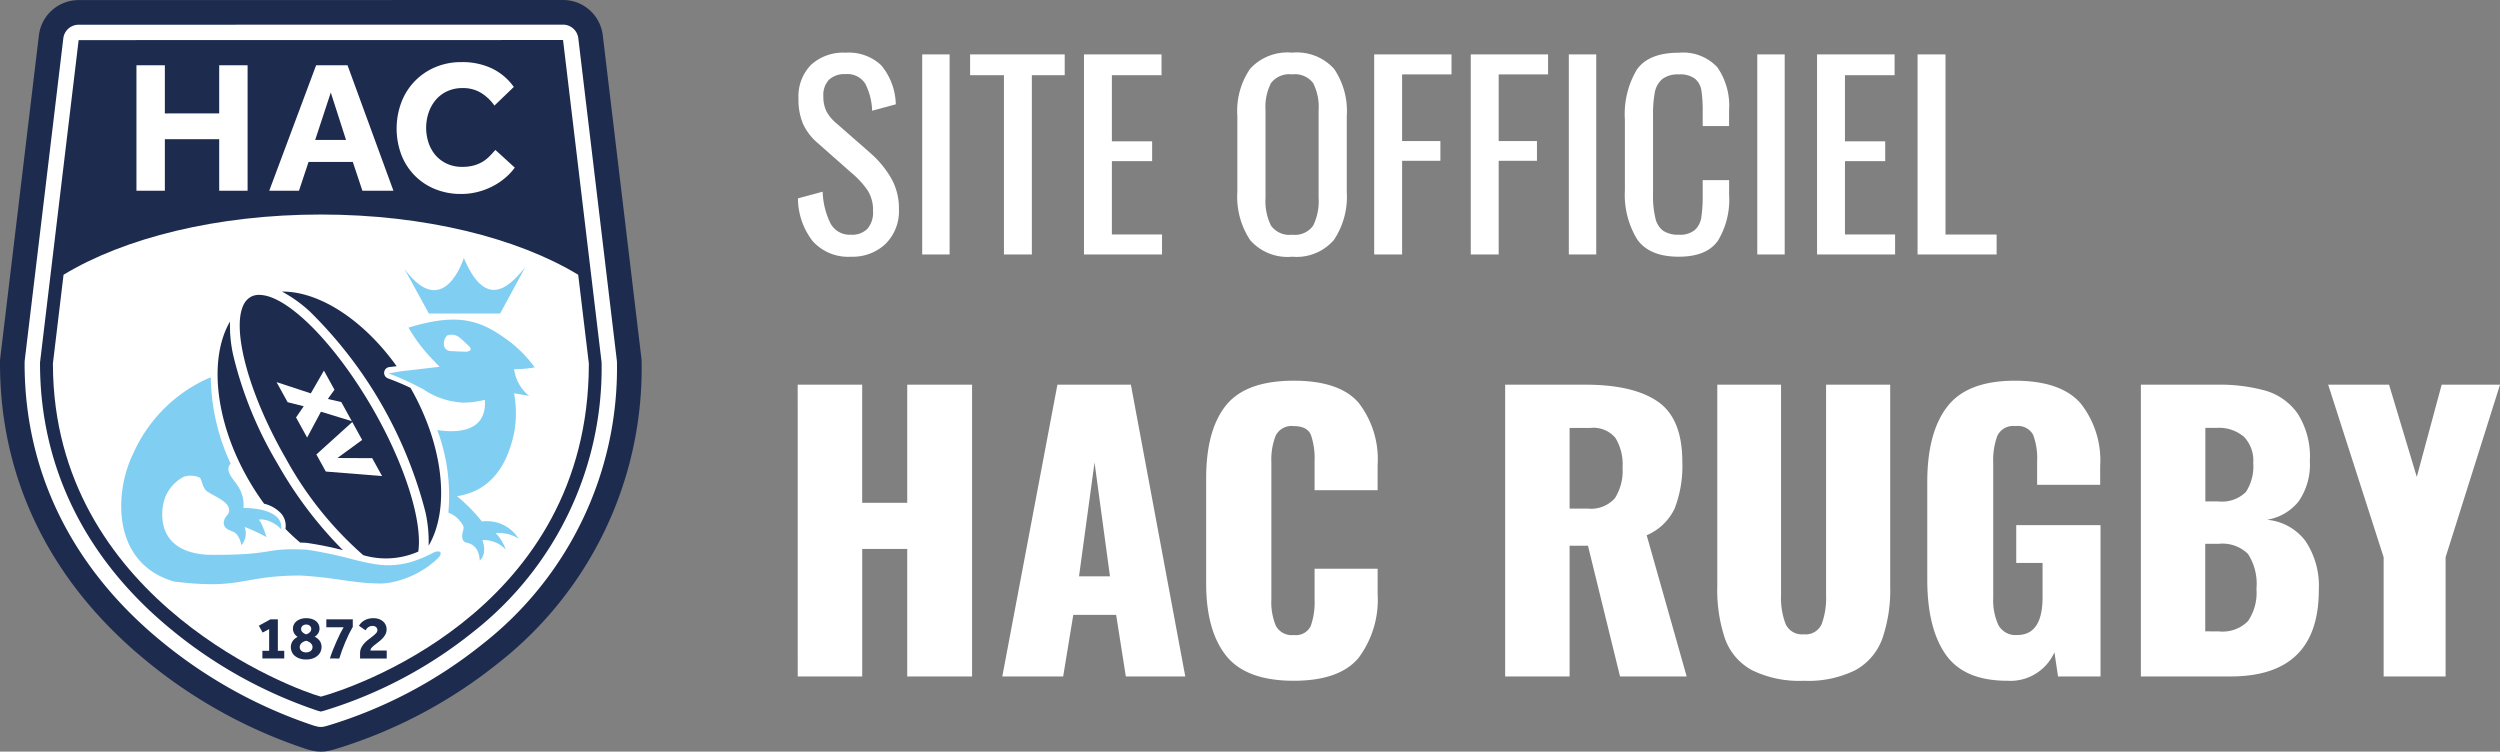 <svg xmlns="http://www.w3.org/2000/svg" width="242.923" height="73.031" viewBox="0 0 242.923 73.031"><rect x="0" y="0" width="242.923" height="73.031" fill="#808080" stroke="none"/><defs><style>.a{fill:#fff;}.b{fill:#1d2b4f;}.c{fill:#81cef3;}</style></defs><path class="a" d="M-52.776.216A4.624,4.624,0,0,1-56.508-1.3a6.812,6.812,0,0,1-1.428-4.152l2.4-.648A7.491,7.491,0,0,0-54.8-3.072,2.118,2.118,0,0,0-52.776-1.92a2.06,2.06,0,0,0,1.6-.588A2.415,2.415,0,0,0-50.64-4.2a3.645,3.645,0,0,0-.5-1.992,8.545,8.545,0,0,0-1.608-1.752l-3.264-2.88a5.456,5.456,0,0,1-1.428-1.86,5.971,5.971,0,0,1-.444-2.436,4.377,4.377,0,0,1,1.224-3.312,4.614,4.614,0,0,1,3.336-1.176,4.609,4.609,0,0,1,3.48,1.224,6.174,6.174,0,0,1,1.416,3.792l-2.3.624A6.133,6.133,0,0,0-51.4-16.6a2.047,2.047,0,0,0-1.932-.924,2.172,2.172,0,0,0-1.584.54,2.136,2.136,0,0,0-.552,1.6,3.284,3.284,0,0,0,.288,1.452,3.89,3.89,0,0,0,.984,1.188l3.288,2.88a9.777,9.777,0,0,1,2.028,2.448,5.928,5.928,0,0,1,.756,3,4.478,4.478,0,0,1-1.3,3.384A4.642,4.642,0,0,1-52.776.216Zm6.912-19.656H-43.2V0h-2.664Zm7.944,2.016h-3.288V-19.44h9.192v2.016h-3.192V0H-37.92Zm7.776-2.016h7.536v2.016h-4.824v6.432h3.912v1.92h-3.912v7.128h4.872V0h-7.584ZM-9.912.216A4.825,4.825,0,0,1-14-1.4,7.627,7.627,0,0,1-15.24-6.1v-7.368a7.214,7.214,0,0,1,1.248-4.584,4.922,4.922,0,0,1,4.08-1.56,4.867,4.867,0,0,1,4.068,1.572,7.274,7.274,0,0,1,1.236,4.572v7.392A7.536,7.536,0,0,1-5.856-1.416,4.784,4.784,0,0,1-9.912.216Zm0-2.136a2.175,2.175,0,0,0,2.04-.888A5.384,5.384,0,0,0-7.344-5.5v-8.52a5.111,5.111,0,0,0-.528-2.628,2.211,2.211,0,0,0-2.04-.852,2.239,2.239,0,0,0-2.064.852,5.111,5.111,0,0,0-.528,2.628V-5.5a5.384,5.384,0,0,0,.528,2.688A2.2,2.2,0,0,0-9.912-1.92Zm7.968-17.52H5.568V-17.5H.768v6.48h3.72V-9.1H.768V0H-1.944Zm9.384,0h7.512V-17.5h-4.8v6.48h3.72V-9.1h-3.72V0H7.44Zm9.528,0h2.664V0H16.968ZM27.648.216q-2.88,0-4.056-1.716a8.291,8.291,0,0,1-1.176-4.74V-13.1a8.474,8.474,0,0,1,1.152-4.848q1.152-1.656,4.08-1.656A4.548,4.548,0,0,1,31.4-18.192a6.546,6.546,0,0,1,1.14,4.176v1.536H29.976v-1.368a13.415,13.415,0,0,0-.12-2.064,1.891,1.891,0,0,0-.612-1.152,2.351,2.351,0,0,0-1.572-.432,2.459,2.459,0,0,0-1.644.468,2.243,2.243,0,0,0-.708,1.3,11.644,11.644,0,0,0-.168,2.22v7.7a8.856,8.856,0,0,0,.24,2.328,2.047,2.047,0,0,0,.78,1.2,2.683,2.683,0,0,0,1.5.36,2.23,2.23,0,0,0,1.536-.456,2.083,2.083,0,0,0,.636-1.248,13.811,13.811,0,0,0,.132-2.16v-1.44h2.568v1.44a7.67,7.67,0,0,1-1.092,4.452Q30.36.216,27.648.216ZM35.28-19.44h2.664V0H35.28Zm5.808,0h7.536v2.016H43.8v6.432h3.912v1.92H43.8v7.128h4.872V0H41.088Zm9.768,0h2.712v17.5h4.968V0h-7.68Z" transform="translate(135.473 24.728)"/><path class="a" d="M-81.743-28.35h6.265v11.48H-71.1V-28.35h6.3V0h-6.3V-12.39h-4.375V0h-6.265Zm25.235,0h7.14L-44.083,0h-5.775L-50.8-5.985h-4.165L-55.948,0h-5.915ZM-51.4-9.73-52.9-20.79-54.408-9.73ZM-33.548.42q-4.62,0-6.562-2.433T-42.053-9.03V-19.25q0-4.69,1.925-7.087t6.58-2.4q4.445,0,6.3,2.135a8.95,8.95,0,0,1,1.855,6.055v2.45h-6.125V-20.93a7.069,7.069,0,0,0-.35-2.52q-.35-.875-1.68-.875a1.719,1.719,0,0,0-1.75.927,6.38,6.38,0,0,0-.42,2.573V-7.49a6.007,6.007,0,0,0,.438,2.573,1.738,1.738,0,0,0,1.733.892,1.593,1.593,0,0,0,1.662-.892,7.028,7.028,0,0,0,.368-2.573v-2.975h6.125v2.45A9.422,9.422,0,0,1-27.248-1.8Q-29.1.42-33.548.42ZM-13-28.35h7.8q4.655,0,7.035,1.645t2.38,5.845a11.458,11.458,0,0,1-.735,4.515A5.273,5.273,0,0,1,.752-13.72L4.637,0H-1.838L-4.953-12.7H-6.738V0H-13Zm8.015,12.04a3.113,3.113,0,0,0,2.642-1A4.939,4.939,0,0,0-1.593-20.3a4.9,4.9,0,0,0-.7-2.888,2.79,2.79,0,0,0-2.415-.962h-2.03v7.84Zm21,16.73a10.4,10.4,0,0,1-5.04-1.033A5.633,5.633,0,0,1,8.365-3.658a14.827,14.827,0,0,1-.752-5.127V-28.35h6.195V-7.84a7.023,7.023,0,0,0,.438,2.73,1.728,1.728,0,0,0,1.768,1.015,1.694,1.694,0,0,0,1.75-1.015,7.286,7.286,0,0,0,.42-2.73V-28.35h6.23V-8.785a14.518,14.518,0,0,1-.77,5.127A5.729,5.729,0,0,1,21.035-.613,10.292,10.292,0,0,1,16.012.42Zm19.775,0q-4.2,0-5.985-2.555T28.017-9.38V-18.9q0-4.795,1.942-7.315t6.563-2.52q4.445,0,6.37,2.17a8.925,8.925,0,0,1,1.925,6.125v1.82H38.692v-2.31a6.459,6.459,0,0,0-.385-2.537,1.676,1.676,0,0,0-1.715-.858,1.709,1.709,0,0,0-1.768.945,6.881,6.881,0,0,0-.4,2.625V-7.63a5.721,5.721,0,0,0,.507,2.642,1.891,1.891,0,0,0,1.838.962q2.45,0,2.45-3.675v-3.325H36.662V-14.7h8.19V0h-4.13l-.35-2.345A4.682,4.682,0,0,1,35.787.42ZM48.772-28.35h7.385a16.685,16.685,0,0,1,4.708.577A5.811,5.811,0,0,1,64-25.55a7.775,7.775,0,0,1,1.19,4.62A6.266,6.266,0,0,1,64.1-17.01a4.908,4.908,0,0,1-3.08,1.785,5.261,5.261,0,0,1,3.745,2.065A7.839,7.839,0,0,1,66.062-8.4q0,8.4-8.575,8.4H48.772Zm7.49,11.34a3.308,3.308,0,0,0,2.712-.91,4.563,4.563,0,0,0,.718-2.835,3.323,3.323,0,0,0-.91-2.538,3.74,3.74,0,0,0-2.66-.858H55.037v7.14Zm.1,12.635a3.47,3.47,0,0,0,2.818-1,4.885,4.885,0,0,0,.822-3.132,5.357,5.357,0,0,0-.822-3.4,3.555,3.555,0,0,0-2.853-.98h-1.3v8.505Zm16-7.21L66.972-28.35h5.915l2.695,8.96L78-28.35h5.67L78.382-11.585V0h-6.02Z" transform="translate(159.255 65.729)"/><g transform="translate(-644.007 -248.818)"><g transform="translate(644.007 248.818)"><g transform="translate(0 0)"><path class="b" d="M714.783,268.771c.122,1.012,3.739,31.258,3.748,31.336v.094a32.588,32.588,0,0,1-12.556,26.142,43.1,43.1,0,0,1-14.442,7.606s-.166.045-.286.075l-.285-.075a44.694,44.694,0,0,1-14.459-8.071c-8.206-6.816-12.542-15.694-12.542-25.677v-.094c.009-.078,3.632-30.316,3.752-31.327C668.619,268.779,713.878,268.771,714.783,268.771Z" transform="translate(-660.072 -264.882)"/><path class="b" d="M675.182,321.849a3.889,3.889,0,0,1-.976-.124l-.317-.084a48.281,48.281,0,0,1-15.935-8.836c-9.124-7.578-13.947-17.491-13.947-28.669v-.094a3.91,3.91,0,0,1,.026-.448l1.053-8.794c1.083-9.037,2.623-21.893,2.7-22.546a3.886,3.886,0,0,1,3.854-3.427c1.019,0,46.683-.009,47.079-.009a3.886,3.886,0,0,1,3.858,3.422c.035.294,3.737,31.236,3.753,31.378a3.852,3.852,0,0,1,.023.425v.094a36.36,36.36,0,0,1-14,29.17,47.19,47.19,0,0,1-15.888,8.338c-.005,0-.185.05-.317.084A3.877,3.877,0,0,1,675.182,321.849Zm-23.4-37.578c.039,8.736,3.889,16.533,11.14,22.555a42.63,42.63,0,0,0,12.276,7.085,40.272,40.272,0,0,0,12.278-6.655,28.815,28.815,0,0,0,11.11-22.985c-.263-2.207-2.4-20.04-3.311-27.681l-40.177.007c-.547,4.57-1.532,12.787-2.291,19.127Z" transform="translate(-644.007 -248.818)"/></g></g><g transform="translate(646.4 251.211)"><g transform="translate(0 0)"><path class="b" d="M714.783,268.771c.122,1.012,3.739,31.258,3.748,31.336v.094a32.588,32.588,0,0,1-12.556,26.142,43.1,43.1,0,0,1-14.442,7.606s-.166.045-.286.075l-.285-.075a44.694,44.694,0,0,1-14.459-8.071c-8.206-6.816-12.542-15.694-12.542-25.677v-.094c.009-.078,3.632-30.316,3.752-31.327C668.619,268.779,713.878,268.771,714.783,268.771Z" transform="translate(-662.465 -267.275)"/><path class="a" d="M685.069,329.342a1.48,1.48,0,0,1-.375-.048l-.3-.078a46.414,46.414,0,0,1-15.027-8.366c-8.559-7.108-13.082-16.385-13.082-26.827v-.094a1.5,1.5,0,0,1,.01-.172c0-.028.459-3.834,1.052-8.785,1.083-9.037,2.623-21.894,2.7-22.547a1.5,1.5,0,0,1,1.482-1.318l47.073-.009a1.5,1.5,0,0,1,1.484,1.316c.035.294,3.737,31.241,3.75,31.352a1.556,1.556,0,0,1,.009.163v.094a34.039,34.039,0,0,1-13.113,27.306,44.528,44.528,0,0,1-15,7.888h0s-.172.046-.3.078A1.491,1.491,0,0,1,685.069,329.342Zm-25.793-35.324v.005c0,9.525,4.151,18.006,12,24.528a43.307,43.307,0,0,0,13.789,7.75,42.282,42.282,0,0,0,13.791-7.3,31.141,31.141,0,0,0,12-24.979v-.006c-.178-1.49-2.884-24.118-3.58-29.93l-44.419.009c-.432,3.607-1.645,13.734-2.543,21.232C659.774,289.855,659.347,293.424,659.276,294.017Z" transform="translate(-656.287 -261.097)"/></g></g><g transform="translate(647.896 252.707)"><g transform="translate(0)"><path class="b" d="M714.783,268.771c.122,1.012,3.739,31.258,3.748,31.336v.094a32.588,32.588,0,0,1-12.556,26.142,43.1,43.1,0,0,1-14.442,7.606s-.166.045-.286.075l-.285-.075a44.694,44.694,0,0,1-14.459-8.071c-8.206-6.816-12.542-15.694-12.542-25.677v-.094c.009-.078,3.632-30.316,3.752-31.327C668.619,268.779,713.878,268.771,714.783,268.771Z" transform="translate(-663.961 -268.771)"/></g></g><g transform="translate(649.141 254.118)"><g transform="translate(1.036 0)"><path class="b" d="M725.677,297.418l-2.56-21.4-44.891.01-2.561,21.392c5.887-3.57,14.9-5.858,25-5.858S719.79,293.848,725.677,297.418Z" transform="translate(-675.666 -276.014)"/></g><g transform="translate(0 15.545)"><path class="a" d="M721.4,361.631c-5.888-3.566-14.9-5.853-25.008-5.853s-19.117,2.285-25,5.851l-1.035,8.631c0,.411.01.814.024,1.213.805,22.06,23.432,30.464,26.017,31.152,2.583-.688,25.252-7.934,26.017-31.152.014-.4.021-.8.021-1.213Z" transform="translate(-670.351 -355.778)"/></g></g><g transform="translate(669.158 308.888)"><g transform="translate(0 0.109)"><path class="b" d="M773.52,560.94h.658v-2.114l-.634.338-.369-.665,1.129-.622h.719v3.062h.622v.743H773.52Z" transform="translate(-773.176 -557.878)"/></g><g transform="translate(3.11)"><path class="b" d="M789.8,559.138a1.028,1.028,0,0,1-.32-.317.846.846,0,0,1-.139-.48.918.918,0,0,1,.091-.405.937.937,0,0,1,.26-.323,1.28,1.28,0,0,1,.407-.215,1.688,1.688,0,0,1,.529-.079,1.821,1.821,0,0,1,.543.076,1.2,1.2,0,0,1,.408.211.9.9,0,0,1,.341.722.816.816,0,0,1-.144.483,1.092,1.092,0,0,1-.326.314,1.18,1.18,0,0,1,.489.393,1.042,1.042,0,0,1,.181.622,1.07,1.07,0,0,1-.087.411,1.116,1.116,0,0,1-.268.384,1.431,1.431,0,0,1-.465.284,1.827,1.827,0,0,1-.67.112,1.918,1.918,0,0,1-.674-.106,1.412,1.412,0,0,1-.462-.271,1.057,1.057,0,0,1-.269-.378,1.1,1.1,0,0,1-.088-.423,1.029,1.029,0,0,1,.184-.622A1.227,1.227,0,0,1,789.8,559.138Zm.822.375a1.258,1.258,0,0,0-.23.082.816.816,0,0,0-.2.13.619.619,0,0,0-.139.178.517.517,0,0,0,0,.456.5.5,0,0,0,.142.16.6.6,0,0,0,.2.094.868.868,0,0,0,.227.03.84.84,0,0,0,.22-.03.638.638,0,0,0,.2-.094.48.48,0,0,0,.145-.16.475.475,0,0,0,.054-.236.45.45,0,0,0-.054-.22.641.641,0,0,0-.145-.178.848.848,0,0,0-.2-.13A1.394,1.394,0,0,0,790.622,559.512Zm.006-.622a.838.838,0,0,0,.35-.205.434.434,0,0,0,.139-.314.4.4,0,0,0-.136-.314.51.51,0,0,0-.353-.121.518.518,0,0,0-.354.124.408.408,0,0,0-.142.323.417.417,0,0,0,.142.3A.86.86,0,0,0,790.628,558.89Z" transform="translate(-789.136 -557.32)"/></g><g transform="translate(6.559 0.109)"><path class="b" d="M807.175,561.683q.115-.374.29-.815t.362-.864q.187-.423.368-.782t.314-.571h-1.68v-.773H809.4v.731q-.181.308-.372.695t-.362.8q-.172.411-.323.821t-.254.761Z" transform="translate(-806.83 -557.878)"/></g><g transform="translate(9.73)"><path class="b" d="M823.212,560.721a1.174,1.174,0,0,1,.124-.544,1.923,1.923,0,0,1,.311-.441,3.19,3.19,0,0,1,.408-.366q.22-.166.407-.314a2.329,2.329,0,0,0,.311-.29.444.444,0,0,0,.124-.293.4.4,0,0,0-.115-.272.492.492,0,0,0-.381-.127.632.632,0,0,0-.238.042.759.759,0,0,0-.326.245c-.038.051-.071.1-.1.136l-.634-.441a1.492,1.492,0,0,1,.2-.265,1.408,1.408,0,0,1,.3-.239,1.567,1.567,0,0,1,.4-.169,1.831,1.831,0,0,1,.5-.064,1.571,1.571,0,0,1,.568.094,1.22,1.22,0,0,1,.4.245.974.974,0,0,1,.239.344,1.053,1.053,0,0,1,.079.4,1.03,1.03,0,0,1-.115.489,1.737,1.737,0,0,1-.29.4,3.317,3.317,0,0,1-.377.335q-.2.154-.378.293a2.342,2.342,0,0,0-.293.272.408.408,0,0,0-.117.272H825.8v.773h-2.591Z" transform="translate(-823.104 -557.32)"/></g></g><g transform="translate(657.266 254.849)"><g transform="translate(0 0.311)"><path class="a" d="M712.16,281.36h2.76v4.68H720.2v-4.68h2.76v12.193H720.2v-5.009H714.92v5.009h-2.76Z" transform="translate(-712.16 -281.36)"/></g><g transform="translate(12.906 0.311)"><path class="a" d="M782.934,281.36h3.052l4.461,12.193h-3.016l-.932-2.8h-4.3l-.932,2.8h-2.888Zm2.907,7.257-1.481-4.607-1.517,4.607Z" transform="translate(-778.382 -281.36)"/></g><g transform="translate(25.282 0)"><path class="a" d="M853.363,290.02a5.7,5.7,0,0,1-.933,1,6.507,6.507,0,0,1-1.216.813,6.815,6.815,0,0,1-1.444.548,6.441,6.441,0,0,1-1.617.2,6.6,6.6,0,0,1-2.541-.475,5.873,5.873,0,0,1-1.984-1.325,5.946,5.946,0,0,1-1.289-2.011,7.289,7.289,0,0,1,0-5.082,5.994,5.994,0,0,1,3.281-3.418,6.4,6.4,0,0,1,2.568-.5,6.688,6.688,0,0,1,2.97.621,5.6,5.6,0,0,1,2.111,1.792l-1.883,1.81a4.537,4.537,0,0,0-1.3-1.234,3.327,3.327,0,0,0-1.792-.466,3.513,3.513,0,0,0-1.481.3,3.226,3.226,0,0,0-1.115.832,3.788,3.788,0,0,0-.7,1.234,4.641,4.641,0,0,0,0,2.989,3.586,3.586,0,0,0,.7,1.207,3.273,3.273,0,0,0,1.1.8,3.433,3.433,0,0,0,1.444.293,4.218,4.218,0,0,0,1.143-.137,3.439,3.439,0,0,0,.859-.366,3.341,3.341,0,0,0,.667-.53q.292-.3.567-.612Z" transform="translate(-841.883 -279.765)"/></g></g><g transform="translate(655.788 273.893)"><g transform="translate(9.361 6.174)"><path class="b" d="M758.792,427.972a1.83,1.83,0,0,1,.418,1.5q.7.711,1.426,1.326c.166.006.339.013.525.022l.05,0a33.692,33.692,0,0,1,3.584.716,39.22,39.22,0,0,1-6.364-8.421,37.747,37.747,0,0,1-4.289-10.492,12.981,12.981,0,0,1-.317-3.3c-2.073,3.534-1.489,9.686,1.812,15.4a24.581,24.581,0,0,0,1.5,2.3A3.307,3.307,0,0,1,758.792,427.972Z" transform="translate(-752.615 -409.327)"/></g><g transform="translate(15.609 3.257)"><path class="b" d="M794.614,402.194a.569.569,0,0,1,.5-.5l.713-.083c-3.154-4.412-7.422-7.254-11.1-7.254h-.048a13.094,13.094,0,0,1,2.7,1.927,42,42,0,0,1,11.234,19.459,12.992,12.992,0,0,1,.319,3.311c2.073-3.515,1.506-9.634-1.757-15.338a23.691,23.691,0,0,0-2.189-.921A.57.57,0,0,1,794.614,402.194Z" transform="translate(-784.674 -394.358)"/></g><g transform="translate(11.513 3.578)"><path class="b" d="M776.571,407.052c-3.593-6.223-8.076-10.785-10.8-11.032-.077-.007-.154-.012-.228-.012a1.657,1.657,0,0,0-.841.209,1.778,1.778,0,0,0-.71.832c-1.107,2.411.554,8.638,4.151,14.869a34.488,34.488,0,0,0,7.513,9.382,7.813,7.813,0,0,0,5.348-.347C781.429,418.087,779.758,412.573,776.571,407.052Z" transform="translate(-763.654 -396.008)"/></g><g transform="translate(27.524 0)"><path class="c" d="M855.1,383.041s1.8-3.28,2.433-4.5c-1.806,2.306-3.952,3.845-5.953-.9,0,0-1.937,6.252-5.765,1.07,1.418,2.606,2.365,4.325,2.365,4.325Z" transform="translate(-845.813 -377.647)"/></g><g transform="translate(25.974 5.98)"><path class="c" d="M850.056,413.139a9.7,9.7,0,0,0,2-.17,12.049,12.049,0,0,0-3.059-2.95c-2.74-1.956-5.083-2.15-9.21-.911a16.1,16.1,0,0,0,2.568,3.32c.275.3.458.487.458.487l-2.666.31-.578.067-.582.067-1.136.2c.712.259,1.182.465,1.728.717.3.139.585.276.849.409.3.15.575.3.836.434a7.43,7.43,0,0,0,3.991,1.279,9.732,9.732,0,0,0,1.96-.273c0,.021,0,.04,0,.061a4.213,4.213,0,0,1-.005.58c-.193,2.4-2.6,2.534-4.247,2.348-.128-.014-.252-.031-.37-.048a18.162,18.162,0,0,1,1.072,8.02c.056.02.112.047.169.072a2.374,2.374,0,0,1,.859.629c.637.749.451.7.341,1.337s.165.8.341.864,1.264.133,1.341,1.762c.793-.728.254-1.992.254-1.992a2.835,2.835,0,0,1,2.278.939,4.221,4.221,0,0,0-.992-1.626,3.735,3.735,0,0,1,2.234.532,3.664,3.664,0,0,0-3.565-1.66,16.4,16.4,0,0,0-2.42-2.454c3.939-.6,5.061-4,5.523-6.018a10.4,10.4,0,0,0,.021-3.983l1.464.253A4,4,0,0,1,850.056,413.139Zm-4.665-1.688s-1.221-.033-1.607-.078a.641.641,0,0,1-.549-.588,1.094,1.094,0,0,1,.329-.919,1.25,1.25,0,0,1,1.211.219c.275.227.891.815.891.815S846.184,411.373,845.391,411.45Z" transform="translate(-837.855 -408.329)"/></g><g transform="translate(0 11.594)"><path class="c" d="M735.313,454.052a1.145,1.145,0,0,0-.49.166l-.068.034-.095.048-.178.086-.152.074c-.1.046-.194.09-.29.132s-.17.076-.253.11-.17.069-.253.1l-.168.065-.141.049a7.806,7.806,0,0,1-3.858.389c-.2-.027-.4-.061-.606-.1q-.263-.049-.531-.108t-.536-.123c-.19-.045-.383-.093-.579-.142a41.869,41.869,0,0,0-4.21-.906c-.1-.015-.2-.031-.306-.045-.23-.012-.441-.021-.638-.027q-.339-.01-.628-.012h-.189c-2.633.012-2.264.59-8.205.539l-.141-.012c-3.835-.3-4.477-2.737-4.161-4.78a3.816,3.816,0,0,1,2.046-2.8,2.143,2.143,0,0,1,1.508.083c.177.055.253.826.582,1.21s1.981.957,2.234,1.672-.33.726-.452,1.382c-.1.658.452.819.926,1.016s.715.923.77,1.3a1.751,1.751,0,0,0,.318-1.778,17.21,17.21,0,0,1,2.123.986,10.177,10.177,0,0,0-.458-1.236,1.263,1.263,0,0,0-.3-.449,1.107,1.107,0,0,1,.408-.022,1.913,1.913,0,0,1,.234.038,3.02,3.02,0,0,1,.692.261,3.31,3.31,0,0,1,.378.228,2.353,2.353,0,0,1,.33.272,1.3,1.3,0,0,1,.136.157,1.365,1.365,0,0,0-.007-.506,1.424,1.424,0,0,0-.622-.873,2.482,2.482,0,0,0-.29-.177,4.1,4.1,0,0,0-.928-.332c-.161-.038-.329-.071-.5-.1-.076-.012-.157-.017-.234-.026a8.439,8.439,0,0,0-1.068-.066c0-.036,0-.067,0-.1a3.936,3.936,0,0,0-.015-.571c-.155-1.436-1.117-1.982-1.4-2.815a.806.806,0,0,1,.015-.61.744.744,0,0,1,.15-.211,20.425,20.425,0,0,1-1.931-8.387c-.12.043-.235.094-.351.141a14.43,14.43,0,0,0-7.157,7.2c-1.9,3.819-2.127,10.616,3.77,12.45.05.015.1.033.147.048,6.6.819,6.441-.536,12.155-.58h.146c1.722.1,2.971.28,4.124.445l.6.085q.264.036.529.069a21.183,21.183,0,0,0,2.543.176h.14a6.652,6.652,0,0,0,1.2-.178c.186-.043.387-.095.6-.16.078-.024.161-.053.242-.08a9.128,9.128,0,0,0,1.063-.43c.217-.1.44-.227.664-.359l.057-.033a8.916,8.916,0,0,0,1.627-1.242C735.781,454.25,735.632,454.033,735.313,454.052Z" transform="translate(-704.581 -437.139)"/></g></g><g transform="translate(670.876 284.83)"><path class="a" d="M785.326,435.967l1.276-2.211,1.024,1.857-.646.9,1.309.3,1.024,1.857-3-.92-1.344,2.512-1.077-1.953.745-1.091-1.562-.391-1.077-1.953Z" transform="translate(-781.995 -433.756)"/><path class="a" d="M805.359,459.381l.959,1.74-2.388,1.748.006.011,3.359.014.959,1.74-5.468-.439-.916-1.661Z" transform="translate(-797.998 -454.387)"/></g></g></svg>